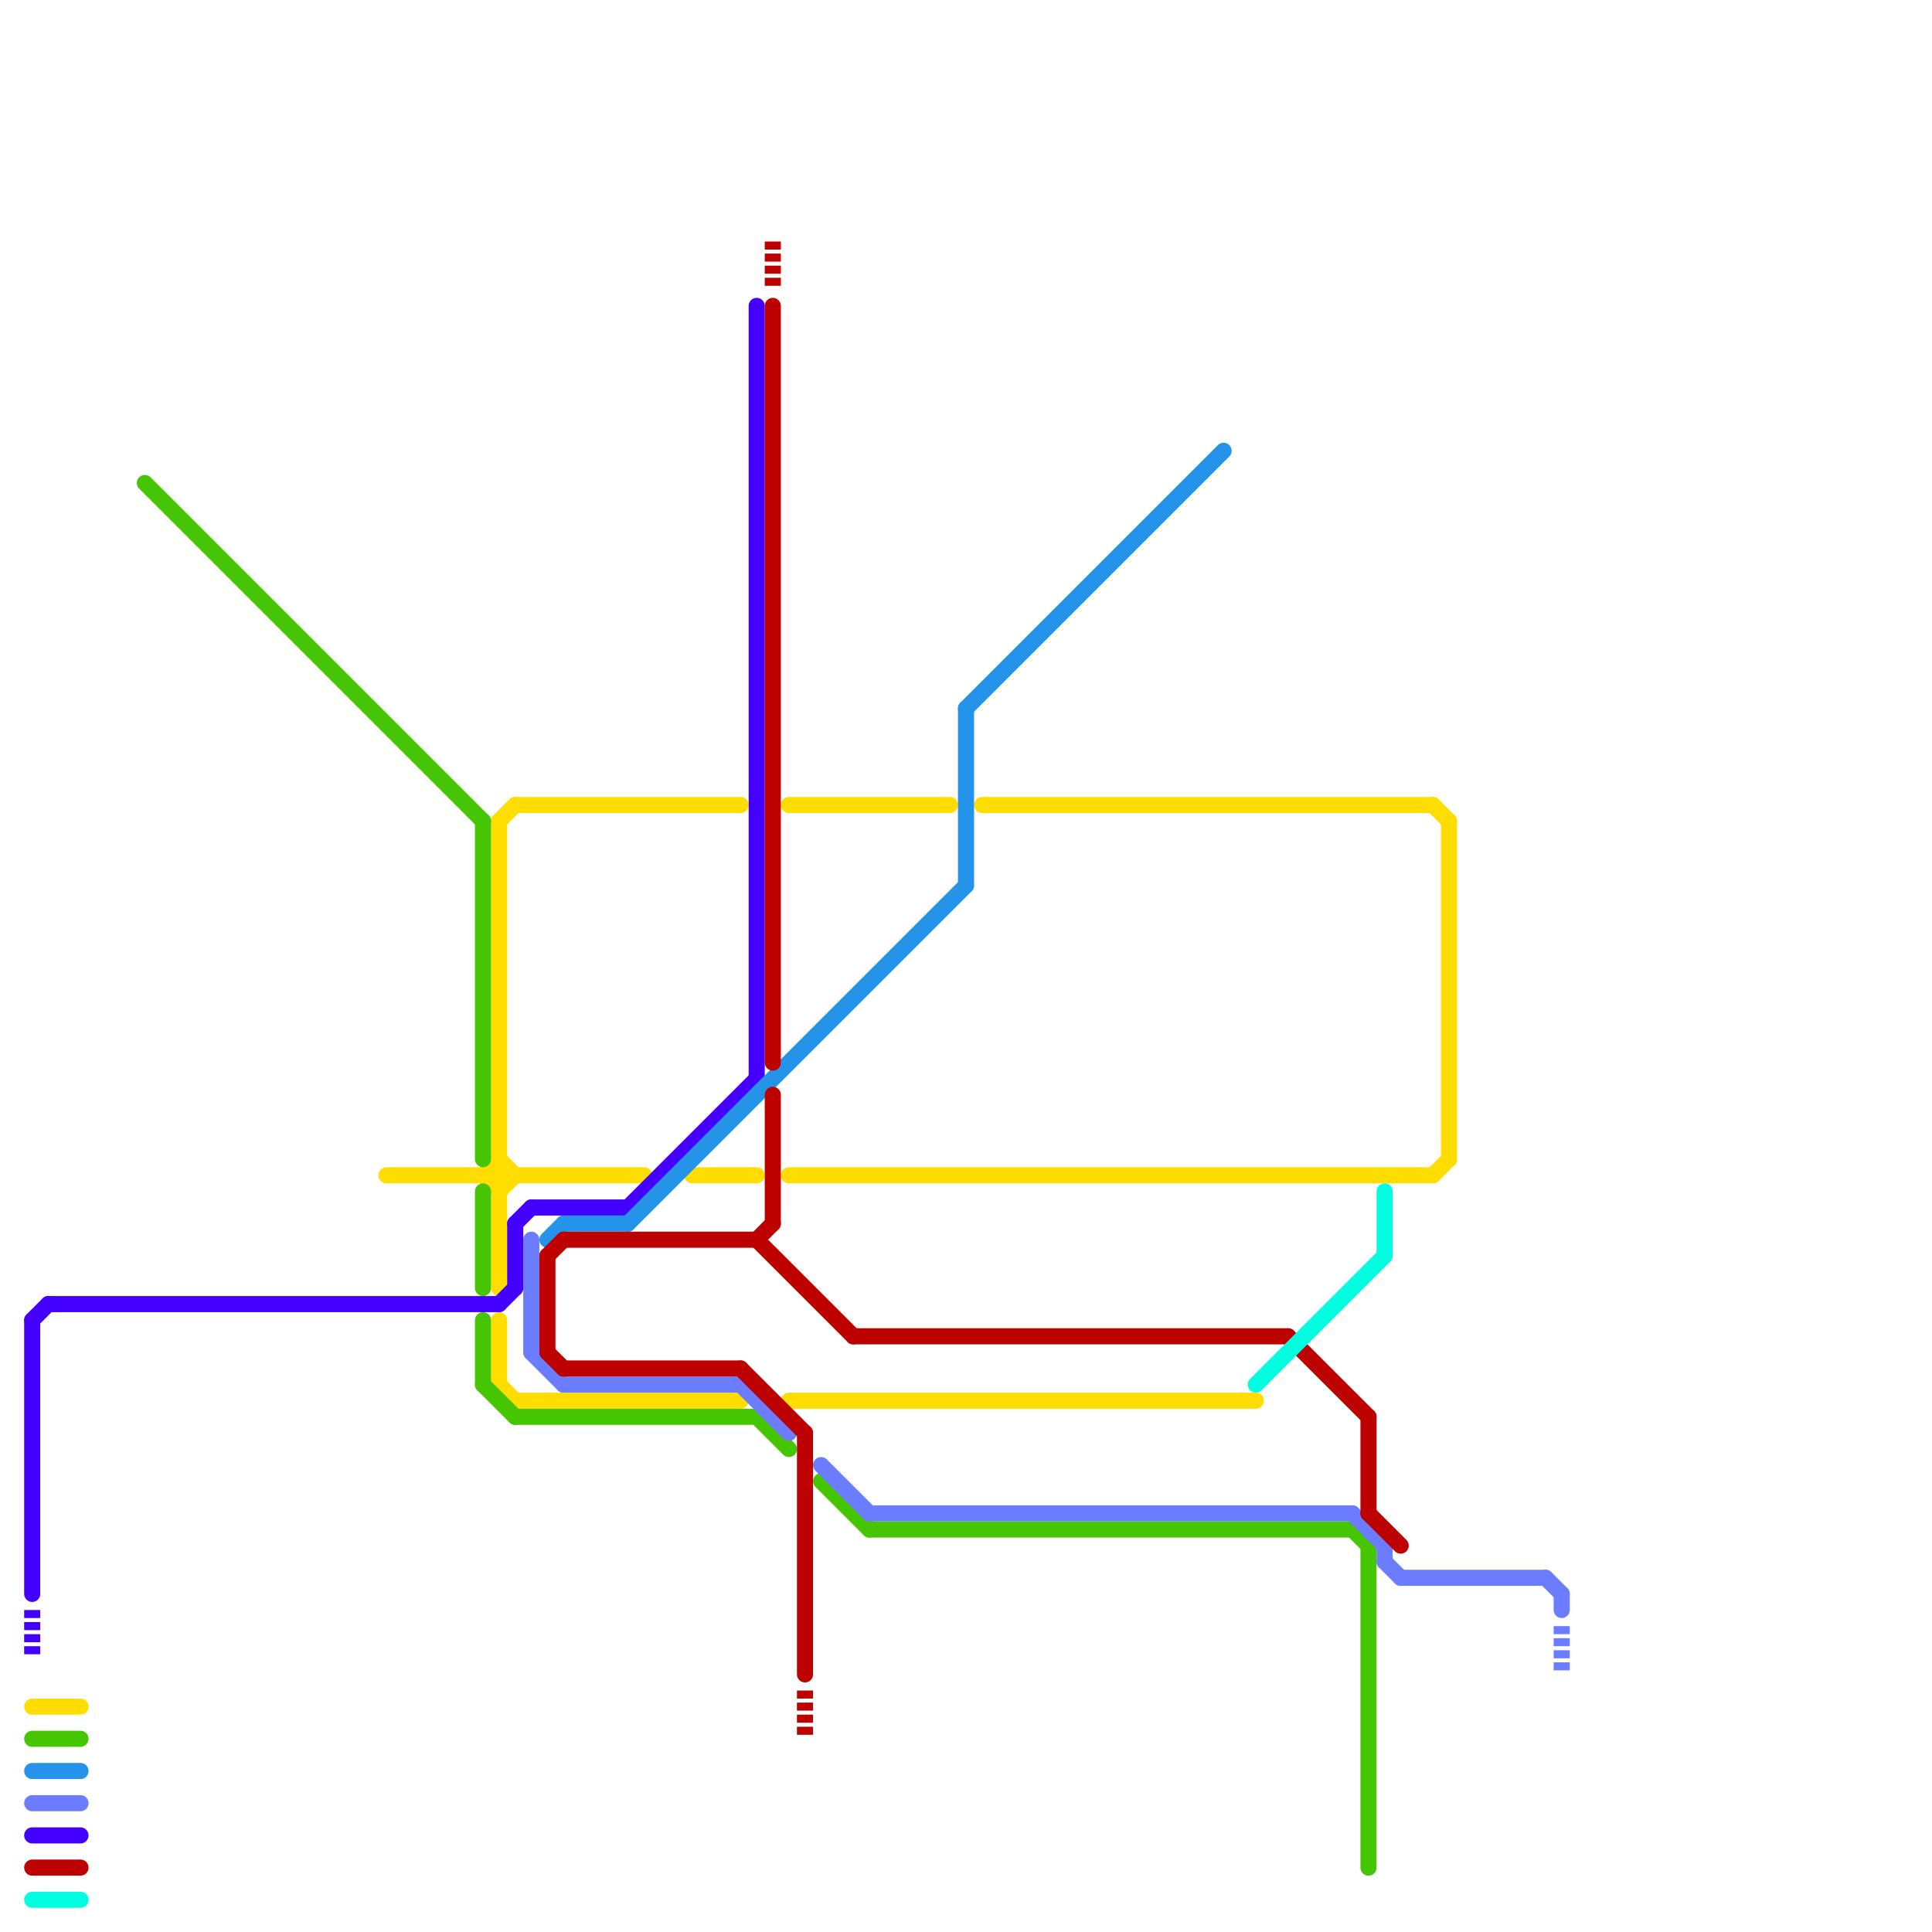 
<svg version="1.1" xmlns="http://www.w3.org/2000/svg" viewBox="0 0 120 120">
<style>text { font: 1px Helvetica; font-weight: 600; white-space: pre; dominant-baseline: central; } line { stroke-width: 1; fill: none; stroke-linecap: round; stroke-linejoin: round; } .c0 { stroke: #ffdd00 } .c1 { stroke: #46c502 } .c2 { stroke: #4400ff } .c3 { stroke: #2494eb } .c4 { stroke: #6b7cff } .c5 { stroke: #bd0000 } .c6 { stroke: #00ffe1 } .w1 { stroke-width: 1; }.l3 { stroke-dasharray: .5 .25; stroke-linecap: butt; }</style><defs><g id="ct-xf"><circle r="0.5" fill="#fff" stroke="#000" stroke-width="0.2"/></g><g id="ct"><circle r="0.5" fill="#fff" stroke="#000" stroke-width="0.1"/></g></defs><line class="c0 " x1="49" y1="50" x2="59" y2="50"/><line class="c0 " x1="61" y1="50" x2="89" y2="50"/><line class="c0 " x1="89" y1="73" x2="90" y2="72"/><line class="c0 " x1="31" y1="51" x2="32" y2="50"/><line class="c0 " x1="31" y1="86" x2="32" y2="87"/><line class="c0 " x1="90" y1="51" x2="90" y2="72"/><line class="c0 " x1="30" y1="73" x2="31" y2="74"/><line class="c0 " x1="31" y1="82" x2="31" y2="86"/><line class="c0 " x1="89" y1="50" x2="90" y2="51"/><line class="c0 " x1="32" y1="50" x2="46" y2="50"/><line class="c0 " x1="31" y1="72" x2="32" y2="73"/><line class="c0 " x1="32" y1="87" x2="46" y2="87"/><line class="c0 " x1="49" y1="87" x2="78" y2="87"/><line class="c0 " x1="31" y1="74" x2="32" y2="73"/><line class="c0 " x1="31" y1="51" x2="31" y2="80"/><line class="c0 " x1="43" y1="73" x2="47" y2="73"/><line class="c0 " x1="24" y1="73" x2="40" y2="73"/><line class="c0 " x1="2" y1="106" x2="5" y2="106"/><line class="c0 " x1="30" y1="73" x2="31" y2="72"/><line class="c0 " x1="49" y1="73" x2="89" y2="73"/><line class="c1 " x1="47" y1="88" x2="49" y2="90"/><line class="c1 " x1="30" y1="51" x2="30" y2="72"/><line class="c1 " x1="2" y1="108" x2="5" y2="108"/><line class="c1 " x1="30" y1="74" x2="30" y2="80"/><line class="c1 " x1="54" y1="95" x2="84" y2="95"/><line class="c1 " x1="30" y1="82" x2="30" y2="86"/><line class="c1 " x1="9" y1="30" x2="30" y2="51"/><line class="c1 " x1="51" y1="92" x2="54" y2="95"/><line class="c1 " x1="32" y1="88" x2="47" y2="88"/><line class="c1 " x1="84" y1="95" x2="85" y2="96"/><line class="c1 " x1="30" y1="86" x2="32" y2="88"/><line class="c1 " x1="85" y1="96" x2="85" y2="116"/><line class="c2 " x1="32" y1="76" x2="32" y2="80"/><line class="c2 " x1="32" y1="76" x2="33" y2="75"/><line class="c2 " x1="2" y1="114" x2="5" y2="114"/><line class="c2 " x1="47" y1="19" x2="47" y2="67"/><line class="c2 " x1="2" y1="82" x2="2" y2="99"/><line class="c2 " x1="3" y1="81" x2="31" y2="81"/><line class="c2 " x1="39" y1="75" x2="47" y2="67"/><line class="c2 " x1="31" y1="81" x2="32" y2="80"/><line class="c2 " x1="2" y1="82" x2="3" y2="81"/><line class="c2 " x1="33" y1="75" x2="39" y2="75"/><line class="c2 l3" x1="2" y1="100" x2="2" y2="103"/><line class="c3 " x1="34" y1="77" x2="35" y2="76"/><line class="c3 " x1="39" y1="76" x2="60" y2="55"/><line class="c3 " x1="35" y1="76" x2="39" y2="76"/><line class="c3 " x1="60" y1="44" x2="76" y2="28"/><line class="c3 " x1="2" y1="110" x2="5" y2="110"/><line class="c3 " x1="60" y1="44" x2="60" y2="55"/><line class="c4 " x1="51" y1="91" x2="54" y2="94"/><line class="c4 " x1="96" y1="98" x2="97" y2="99"/><line class="c4 " x1="54" y1="94" x2="84" y2="94"/><line class="c4 " x1="2" y1="112" x2="5" y2="112"/><line class="c4 " x1="33" y1="84" x2="35" y2="86"/><line class="c4 " x1="97" y1="99" x2="97" y2="100"/><line class="c4 " x1="35" y1="86" x2="46" y2="86"/><line class="c4 " x1="84" y1="94" x2="86" y2="96"/><line class="c4 " x1="86" y1="96" x2="86" y2="97"/><line class="c4 " x1="33" y1="77" x2="33" y2="84"/><line class="c4 " x1="87" y1="98" x2="96" y2="98"/><line class="c4 " x1="86" y1="97" x2="87" y2="98"/><line class="c4 " x1="46" y1="86" x2="49" y2="89"/><line class="c4 l3" x1="97" y1="101" x2="97" y2="104"/><line class="c5 " x1="34" y1="78" x2="35" y2="77"/><line class="c5 " x1="47" y1="77" x2="48" y2="76"/><line class="c5 " x1="85" y1="88" x2="85" y2="94"/><line class="c5 " x1="53" y1="83" x2="80" y2="83"/><line class="c5 " x1="35" y1="77" x2="47" y2="77"/><line class="c5 " x1="50" y1="89" x2="50" y2="104"/><line class="c5 " x1="2" y1="116" x2="5" y2="116"/><line class="c5 " x1="34" y1="84" x2="35" y2="85"/><line class="c5 " x1="48" y1="68" x2="48" y2="76"/><line class="c5 " x1="35" y1="85" x2="46" y2="85"/><line class="c5 " x1="80" y1="83" x2="85" y2="88"/><line class="c5 " x1="85" y1="94" x2="87" y2="96"/><line class="c5 " x1="48" y1="19" x2="48" y2="66"/><line class="c5 " x1="46" y1="85" x2="50" y2="89"/><line class="c5 " x1="47" y1="77" x2="53" y2="83"/><line class="c5 " x1="34" y1="78" x2="34" y2="84"/><line class="c5 l3" x1="48" y1="15" x2="48" y2="18"/><line class="c5 l3" x1="50" y1="105" x2="50" y2="108"/><line class="c6 " x1="86" y1="74" x2="86" y2="78"/><line class="c6 " x1="78" y1="86" x2="86" y2="78"/><line class="c6 " x1="2" y1="118" x2="5" y2="118"/>
</svg>
